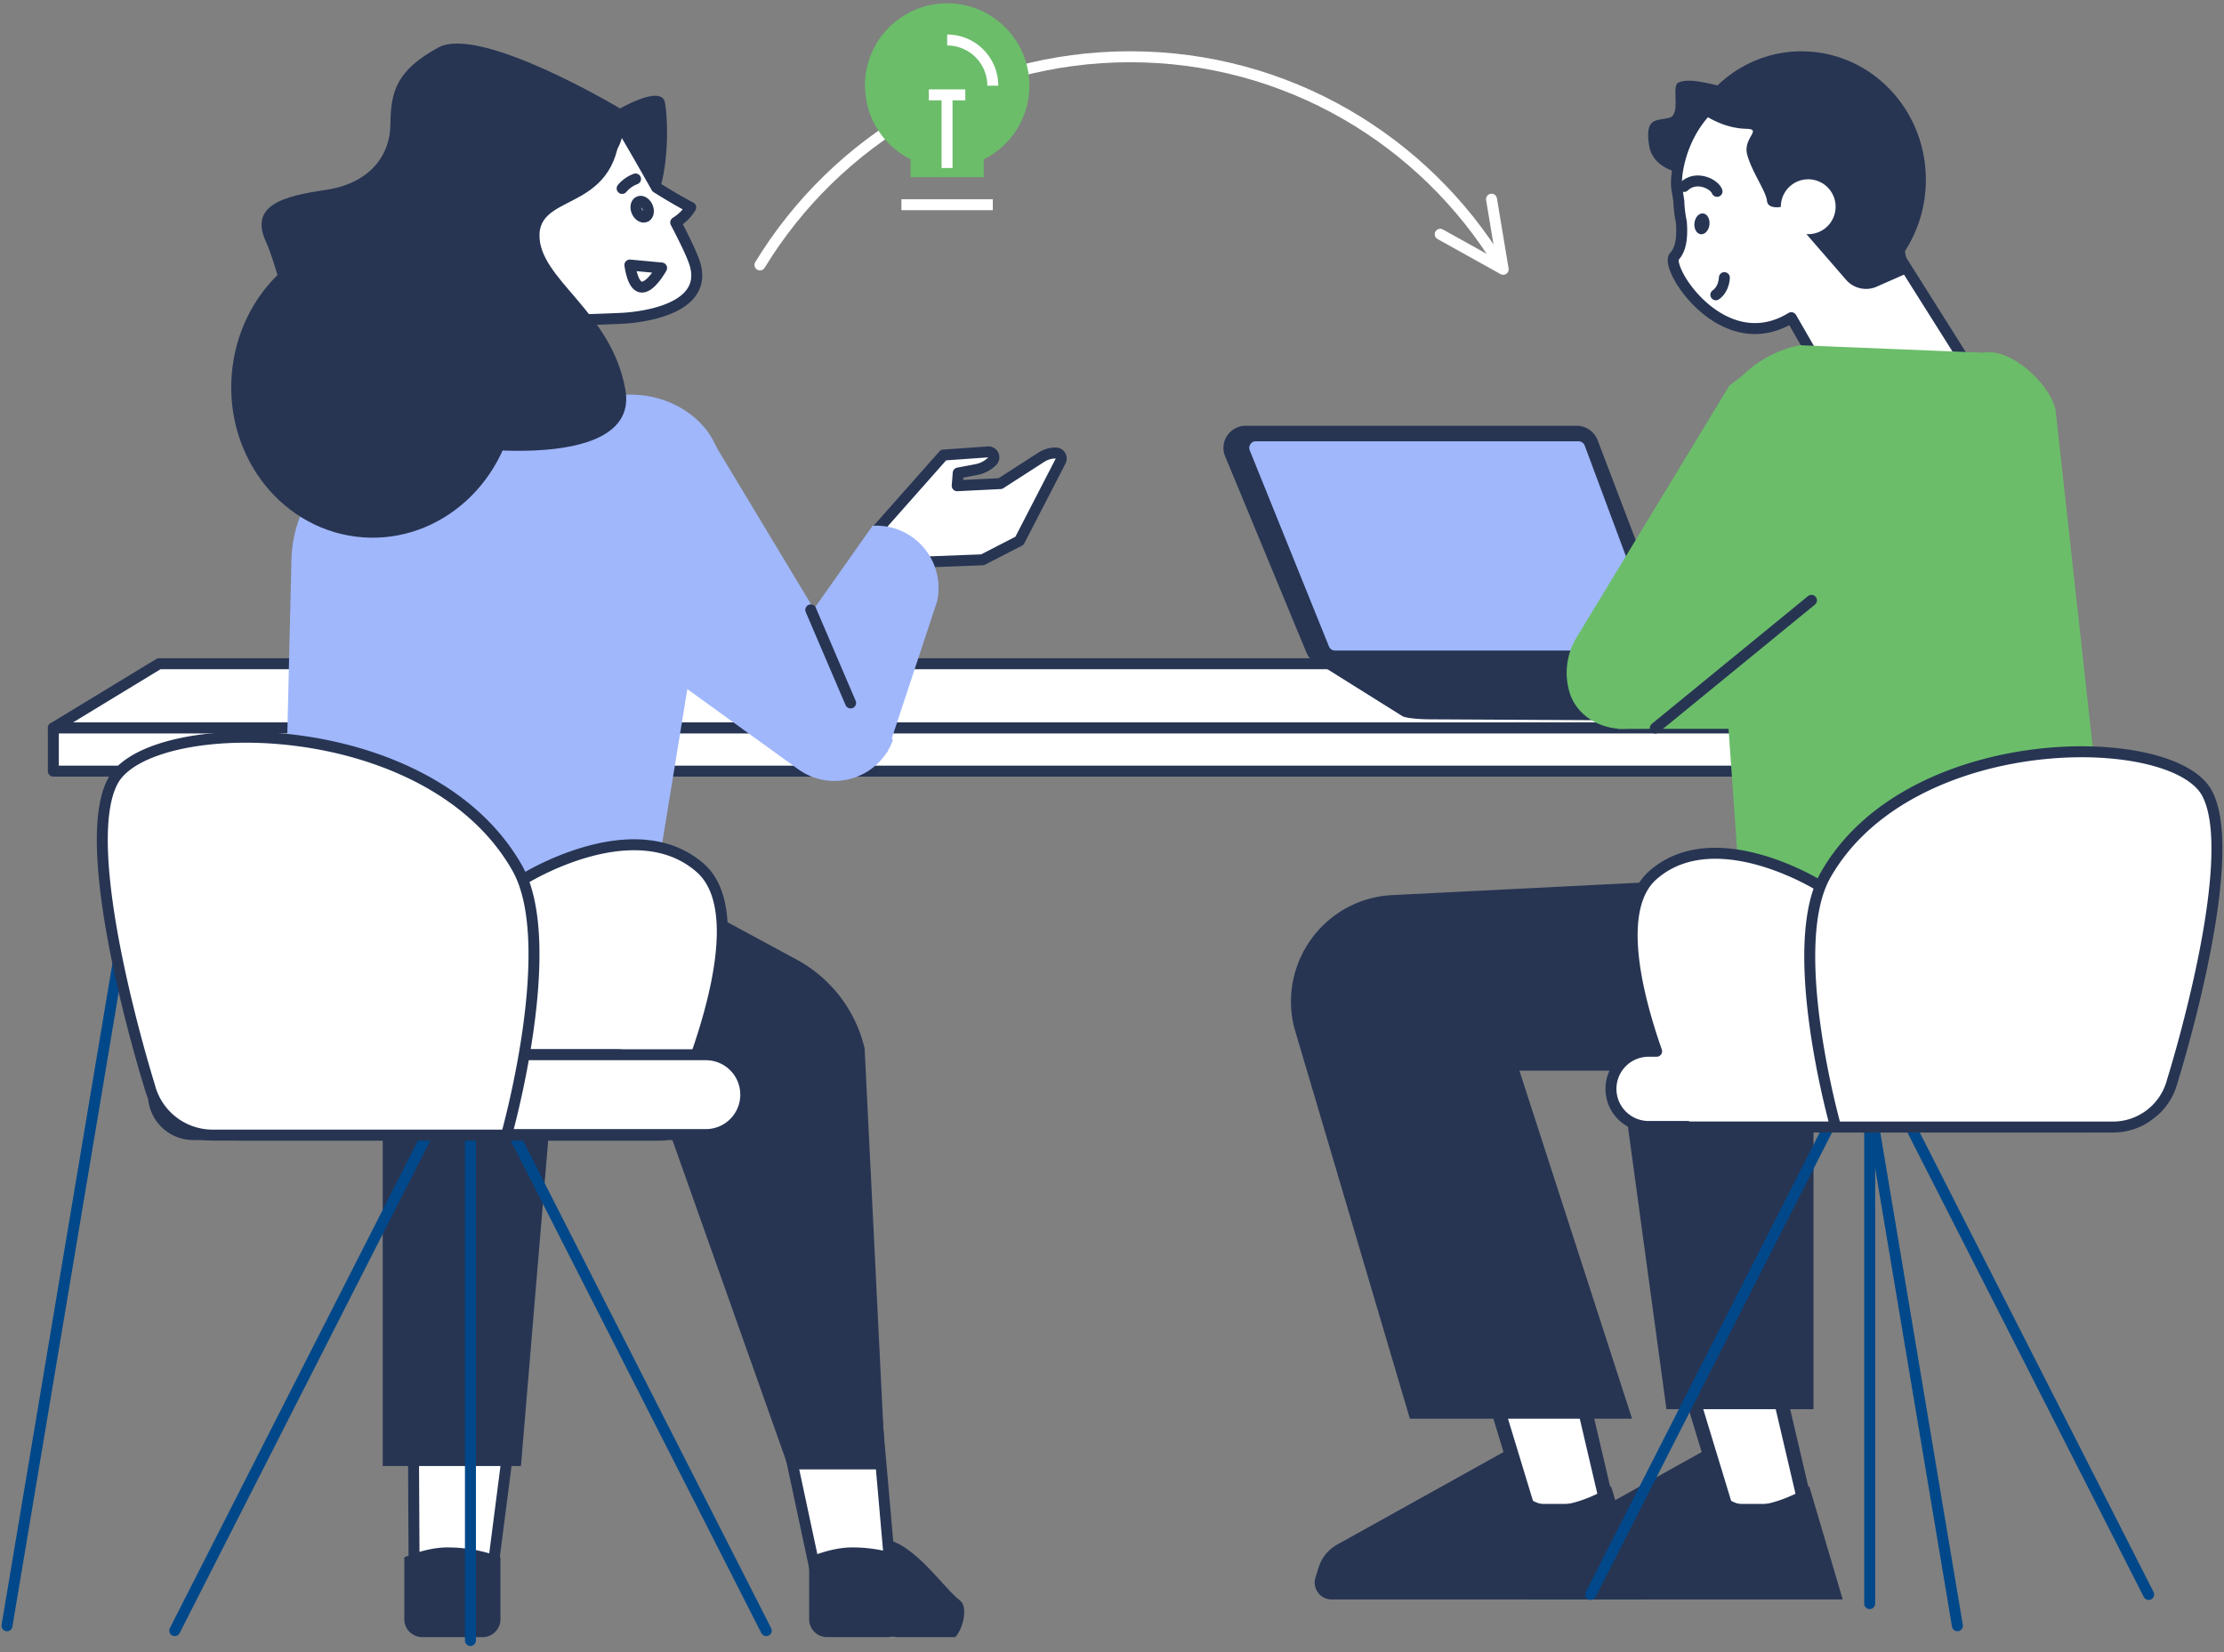 <svg xmlns="http://www.w3.org/2000/svg" fill="none" viewBox="0 0 280 208"><rect x="0" y="0" width="280" height="208" fill="#808080" stroke="none"/><g clip-path="url(#a)"><path fill="#fff" stroke="#273553" stroke-linecap="round" stroke-linejoin="round" stroke-width="1.38" d="M226.735 83.564H20.019L6.716 91.649h229.862l-9.843-8.085Z"/><path stroke="#00488A" stroke-linecap="round" stroke-linejoin="round" stroke-width="1.38" d="M19.38 94.27.88 204.679M227.935 94.27l18.5 110.408"/><path fill="#fff" stroke="#273553" stroke-linecap="round" stroke-linejoin="round" stroke-width="1.38" d="M236.578 91.648H6.716v5.437h229.862v-5.437Z"/><path fill="#273553" d="m221.156 90.779-41.137-.218c-1.647 0-3.281-.204-3.511-.435l-10.852-6.792v-1.83l45.413 2.546 10.572 4.298c1.289.525.919 2.43-.485 2.43Z"/><path fill="#273553" d="m164.469 82.131-10.227-24.688c-.753-1.83.6-3.838 2.605-3.838h41.646c1.175 0 2.222.717 2.643 1.804l9.41 24.688c.689 1.817-.664 3.761-2.643 3.761h-40.83a2.802 2.802 0 0 1-2.604-1.727Z"/><path fill="#A0B7FC" d="M168.069 81.901a.818.818 0 0 1-.753-.511l-9.972-24.69a.81.81 0 0 1 .077-.767.778.778 0 0 1 .677-.371h40.651c.332 0 .651.217.766.537l9.192 24.688a.811.811 0 0 1-.089.755.801.801 0 0 1-.677.358h-39.872Z"/><path fill="#273553" d="m221.156 88.962-41.137-.217c-1.647 0-3.281-.205-3.511-.435l-10.214-4.554 44.775-1.522 10.572 4.298c1.289.524.919 2.43-.485 2.43Zm.165-76.035s-3.536 8.916-5.579 9.159c-2.043.256-7.494-.026-8.107-3.71-.613-3.684.957-3.134 2.515-3.543 1.558-.41.204-4.03 1.162-4.44.957-.409 2.183-.268 4.558.27 2.387.55 5.451 2.25 5.451 2.25v.014Z"/><path fill="#fff" stroke="#273553" stroke-linecap="round" stroke-linejoin="round" stroke-width="1.38" d="m249.001 48.015-10.393-16.489a15.22 15.22 0 0 0 1.571-6.741c0-8.238-6.448-14.724-14.415-14.903-13.048-.294-15.04 11.41-14.656 13.803.089.563.178 1.1.255 1.637.025.896.14 1.778.319 2.635.14 1.88-.025 3.39-.881 4.324-1.277 1.407 6.103 12.997 14.721 7.714l5.873 10.195 17.593-2.175h.013Z"/><path fill="#273553" d="M226.837 6.454c-5.311 0-10.01 2.75-12.831 6.946a16.044 16.044 0 0 1 4.315-.588c10.099 0 18.283 9.235 18.283 20.62 0 .627-.026 1.254-.077 1.88 3.614-2.954 5.937-7.534 5.937-12.676 0-8.93-6.996-16.17-15.627-16.17v-.012Z"/><path fill="#273553" d="M212.64 13.003s3.115 3.109 7.175 3.211c2.158.051-.434 1.126.166 3.288.587 2.162 2.362 4.58 2.477 5.769.115 1.19 1.966.742 1.966.742l7.992 9.21a3.333 3.333 0 0 0 3.856.87l4.022-1.778-.728-4.196-6.345-16.284s-14.096-7.061-20.581-.832Z"/><path fill="#fff" d="M227.654 29.48a3.45 3.45 0 0 0 3.447-3.454 3.45 3.45 0 0 0-3.447-3.454 3.45 3.45 0 0 0-3.447 3.454 3.45 3.45 0 0 0 3.447 3.454Z"/><path stroke="#273553" stroke-linecap="round" stroke-linejoin="round" stroke-width="1.38" d="M217.095 34.954s0 1.407-1.072 2.162m-4.009-13.636c1.494-1.445 3.792-.358 4.162.614"/><path fill="#273553" d="M215.219 28.29c-.09.729-.575 1.266-1.098 1.202-.524-.064-.869-.69-.792-1.42.089-.729.575-1.266 1.098-1.202.523.064.868.69.792 1.42Z"/><path fill="#fff" d="m217.415 190.224-7.316-24.036 12.78 4.426 4.596 19.61h-10.06Z"/><path fill="#273553" d="m211.452 167.595 10.674 3.697 4.226 18.049h-8.286l-6.614-21.746Zm-2.694-2.802 8.005 26.313h11.823l-4.954-21.17-14.874-5.143Z"/><path fill="#273553" d="m227.794 187.153 4.201 14.212h-39.413c-1.43 0-2.438-1.381-2.017-2.75l.396-1.279a4.99 4.99 0 0 1 2.323-2.866l20.977-11.666s2.107 1.574 2.107 3.812c0 2.239 3.677 5.002 11.426.525v.012Zm.524-68.935v59.201h-18.513l-7.481-54.865 25.994-4.336Z"/><path fill="#fff" d="m192.467 190.224-7.315-24.036 12.78 4.426 4.583 19.61h-10.048Z"/><path fill="#273553" d="m186.505 167.595 10.673 3.697 4.226 18.049h-8.286l-6.613-21.746Zm-2.694-2.802 8.005 26.313h11.823l-4.954-21.17-14.874-5.143Z"/><path fill="#273553" d="m202.847 187.153 4.201 14.212h-39.413a2.115 2.115 0 0 1-2.017-2.75l.395-1.279a4.988 4.988 0 0 1 2.324-2.866l20.977-11.666s2.106 1.574 2.106 3.812c0 2.239 3.677 5.002 11.427.525v.012Zm58.947-78.811-86.486 4.349c-8.452.41-14.414 8.443-12.372 16.668l14.568 49.249h27.973l-14.184-43.812h58.436c7.149 0 13.431-4.733 15.423-11.615.727-6.934-3.358-14.839-3.358-14.839Z"/><path fill="#6BBD6A" d="m203.639 91.764 21.193-.013.473-14.98h-21.666v14.993Z"/><path fill="#6BBD6A" d="m217.683 48.616-19.19 31.635a8.57 8.57 0 0 0-.906 6.856c1.2 4.132 6.588 5.974 10.558 3.608l20.39-12.153s13.789-49.62-10.865-29.959l.013.013Z"/><path fill="#6BBD6A" d="m265.483 112.295-6.702-60.788c-.817-3.287-5.682-7.777-9.065-7.1l-23.109-.946c-7.022 1.407-11.874 7.714-11.35 14.724l3.728 52.92 46.486 1.19h.012Z"/><path stroke="#273553" stroke-linecap="round" stroke-linejoin="round" stroke-width="1.38" d="m228.063 75.582-19.662 16.08"/><path stroke="#00488A" stroke-linecap="round" stroke-linejoin="round" stroke-width="1.38" d="m270.514 200.738-30.744-60.416m-39.502 60.416 30.757-60.416m4.366 61.568v-61.376"/><path fill="#fff" stroke="#273553" stroke-linecap="round" stroke-linejoin="round" stroke-width="1.38" d="M263.287 141.895h-50.226a4.734 4.734 0 0 1 0-9.466h50.226a4.734 4.734 0 0 1 0 9.466Z"/><path fill="#fff" d="M268.305 141.832h-50.227a4.735 4.735 0 0 1-4.724-4.733c0-2.61 2.12-4.734 4.724-4.734h50.227a4.734 4.734 0 0 1 0 9.467Z"/><path fill="#fff" stroke="#273553" stroke-linecap="round" stroke-linejoin="round" stroke-width="1.38" d="M228.982 111.463s-13.061-8.148-20.875-1.292c-4.622 4.055-2.26 14.404.46 22.182h-1.111a4.734 4.734 0 0 0 0 9.466h4.992l.038.064h21.079a7.746 7.746 0 0 0 7.495-5.821l-12.053-24.624-.025.025Z"/><path fill="#fff" stroke="#273553" stroke-linecap="round" stroke-linejoin="round" stroke-width="1.38" d="M231.114 141.895h34.893a7.734 7.734 0 0 0 7.494-5.82s8.835-28.091 4.328-36.265c-4.43-8.046-37.484-8.162-47.992 10.361-5.132 9.057 1.277 31.724 1.277 31.724Z"/><path fill="#273553" d="m107.386 205.382 5.553.729h7.316c.97-.959 1.685-3.824.587-4.63-1.966-1.459-5.809-7.292-9.562-7.714-6.039-.678-3.882 11.615-3.882 11.615h-.012Z"/><path fill="#fff" stroke="#273553" stroke-linecap="round" stroke-linejoin="round" stroke-width="1.38" d="m61.794 199.421-9.652-1.075-.128-23.575 12.729 1.752-2.95 22.898Z"/><path fill="#273553" d="M65.586 184.57H48.184v-56.592h22.138l-4.736 56.592Zm-4.839 21.541h-7.584a2.258 2.258 0 0 1-2.26-2.264v-7.777s2.72-1.254 5.426-1.254c3.97 0 6.678 1.254 6.678 1.254v7.777a2.258 2.258 0 0 1-2.26 2.264Z"/><path fill="#fff" stroke="#273553" stroke-linecap="round" stroke-linejoin="round" stroke-width="1.38" d="m112.34 200.598-8.886.947-4.916-23.013 11.784-.934 2.018 23Z"/><path fill="#273553" d="M36.08 113.19h50.125l14.12 7.637a17.168 17.168 0 0 1 8.529 11.167l2.617 52.998H99.355l-17.734-50.03H48.094c-6.128 0-11.107-4.938-11.197-11.065-.076-5.641-.28-11.218-.817-10.694v-.013Zm75.634 92.921h-7.584a2.258 2.258 0 0 1-2.26-2.264v-7.777s2.72-1.254 5.426-1.254c3.971 0 6.678 1.254 6.678 1.254v7.777a2.258 2.258 0 0 1-2.26 2.264Z"/><path fill="#fff" d="m110.463 66.691 8.324-9.402 5.618-.397a.682.682 0 0 1 .523 1.165 3.836 3.836 0 0 1-2.004 1.061l-2.286.435-.127 1.6 5.438-.27 5.146-3.313a3.31 3.31 0 0 1 1.825-.537c.511 0 .843.55.613 1.01l-5.183 10.042-4.648 2.393-7.034.268-3.588 2.392"/><path stroke="#273553" stroke-linecap="round" stroke-linejoin="round" stroke-width="1.38" d="m110.463 66.691 8.324-9.402 5.618-.397a.682.682 0 0 1 .523 1.165 3.836 3.836 0 0 1-2.004 1.061l-2.286.435-.127 1.6 5.438-.27 5.146-3.313a3.31 3.31 0 0 1 1.825-.537c.511 0 .843.55.613 1.01l-5.183 10.042-4.648 2.393-7.034.268-3.588 2.392"/><path fill="#A0B7FC" d="m90.737 60.986-8.464 51.897-46.614 1.164 1.034-43.57c.18-7.662 5.707-14.16 13.227-15.554l26.952-5.015c7.84-1.458 14.976 4.247 13.865 11.09v-.012Z"/><path fill="#A0B7FC" d="m88.72 53.848 23.696 39.335c-1.8 4.874-7.737 6.69-11.95 3.646l-25.51-18.446 13.751-24.535h.013Z"/><path fill="#A0B7FC" d="m97.057 84.319 12.806-18.127c5.183-.294 9.218 4.427 8.12 9.505l-6.307 19.073-14.619-10.464v.013Z"/><path stroke="#273553" stroke-linecap="round" stroke-linejoin="round" stroke-width="1.38" d="m107.092 88.502-5.017-11.718"/><path fill="#273553" d="m73.425 18.798 4.647-5.142s5.184-3.02 5.643-.755c.46 2.264 1.022 14.122-4.8 16.348-5.822 2.226-5.49-10.451-5.49-10.451Z"/><path fill="#fff" stroke="#273553" stroke-linecap="round" stroke-linejoin="round" stroke-width="1.38" d="M86.945 26.115a71.999 71.999 0 0 1-4.29-2.507 424.26 424.26 0 0 0-4.915-8.52s.83 3.89-3.626 5.885C69.186 23.186 62.994 32.6 62.28 34.238c-.945 2.187-.026 4.771 2.068 5.782 1.34.652 13.763.064 13.763.064s11.427-.294 9.359-6.92c-.332-1.05-1.251-2.956-2.4-5.156.804-.499 1.468-1.164 1.89-1.893h-.014Z"/><path fill="#273553" d="M78.072 13.656S60.44 3.102 55.193 5.98c-5.247 2.865-6 5.487-6.039 9.645-.038 4.157-2.809 7.509-8.171 8.289-5.362.78-9.64 1.944-7.482 6.562 2.158 4.618 4.724 21.53 14.798 24.075 11.63 2.942 32.199 4.451 30.437-5.488-1.762-9.94-10.954-13.905-10.814-19.546.153-5.629 11.07-2.43 10.137-15.875l.013.013Z"/><path fill="#273553" d="M64.993 49.948c.796-10.525-6.58-19.665-16.472-20.416-9.893-.75-18.557 7.173-19.352 17.698-.796 10.525 6.58 19.665 16.472 20.416 9.893.75 18.557-7.174 19.352-17.698Z"/><path fill="#fff" stroke="#273553" stroke-linecap="round" stroke-linejoin="round" stroke-width="1.38" d="m79.298 33.368 3.996.371s-3.064 5.654-3.996-.37Zm2.183-7.394c.255.512.179 1.088-.166 1.292-.345.205-.843-.05-1.098-.563-.255-.511-.179-1.087.166-1.291.345-.205.843.05 1.098.562Z"/><path fill="#fff" d="M78.327 23.723a4.074 4.074 0 0 1 1.686-1.19l-1.686 1.19Z"/><path stroke="#273553" stroke-linecap="round" stroke-linejoin="round" stroke-width="1.38" d="M78.327 23.723a4.074 4.074 0 0 1 1.686-1.19"/><path fill="#fff" stroke="#273553" stroke-linecap="round" stroke-linejoin="round" stroke-width="1.38" d="M83.537 142.906H61.18a8.199 8.199 0 0 1-7.941-6.166l12.78-26.108s13.84-8.635 22.138-1.369c8.3 7.279-4.634 33.643-4.634 33.643h.013Z"/><path stroke="#00488A" stroke-linecap="round" stroke-linejoin="round" stroke-width="1.38" d="m21.998 205.293 32.595-64.05m41.877 64.05-32.595-64.05m-4.648 65.29v-65.085"/><path fill="#fff" stroke="#273553" stroke-linecap="round" stroke-linejoin="round" stroke-width="1.38" d="M29.646 142.906H82.91a5.023 5.023 0 0 0 5.017-5.027 5.023 5.023 0 0 0-5.017-5.027H29.646a5.023 5.023 0 0 0-5.018 5.027 5.023 5.023 0 0 0 5.018 5.027Z"/><path fill="#fff" stroke="#273553" stroke-linecap="round" stroke-linejoin="round" stroke-width="1.38" d="M24.334 142.842h53.253a5.023 5.023 0 0 0 5.017-5.027 5.023 5.023 0 0 0-5.017-5.027H24.334a5.023 5.023 0 0 0-5.017 5.027 5.023 5.023 0 0 0 5.017 5.027Z"/><path fill="#fff" stroke="#273553" stroke-linecap="round" stroke-linejoin="round" stroke-width="1.38" d="M64.436 142.842h24.437a5.023 5.023 0 0 0 5.018-5.027 5.023 5.023 0 0 0-5.018-5.027H64.436a5.023 5.023 0 0 0-5.017 5.027 5.023 5.023 0 0 0 5.017 5.027Z"/><path fill="#fff" stroke="#273553" stroke-linecap="round" stroke-linejoin="round" stroke-width="1.38" d="M63.773 142.906h-37a8.198 8.198 0 0 1-7.941-6.166s-9.371-29.779-4.597-38.452c4.699-8.533 39.745-8.648 50.878 10.988 5.452 9.607-1.353 33.643-1.353 33.643l.013-.013Z"/><path stroke="#fff" stroke-linecap="round" stroke-linejoin="round" stroke-width="1.38" d="M95.678 33.355c9.588-15.721 26.875-26.21 46.601-26.21 19.725 0 37.012 10.489 46.601 26.21"/><path stroke="#fff" stroke-linecap="round" stroke-linejoin="round" stroke-width="1.38" d="m187.782 25.079 1.468 8.826-7.929-4.413"/><path fill="#6BBD6A" d="M108.892 10.79c0-5.73 4.635-10.374 10.355-10.374 5.719 0 10.354 4.644 10.354 10.374 0 4.068-2.349 7.586-5.745 9.274v2.24h-9.206v-2.24c-3.408-1.7-5.745-5.206-5.745-9.274h-.013Z"/><path stroke="#fff" stroke-width="1.38" d="M124.992 25.77h-11.503m5.745-4.618v-9.21m2.298 0h-4.596m8.056-1.152a5.751 5.751 0 0 0-5.745-5.756"/></g><defs><clipPath id="a"><path fill="#fff" d="M0 0h280v207H0z" transform="translate(0 .416)"/></clipPath></defs></svg>